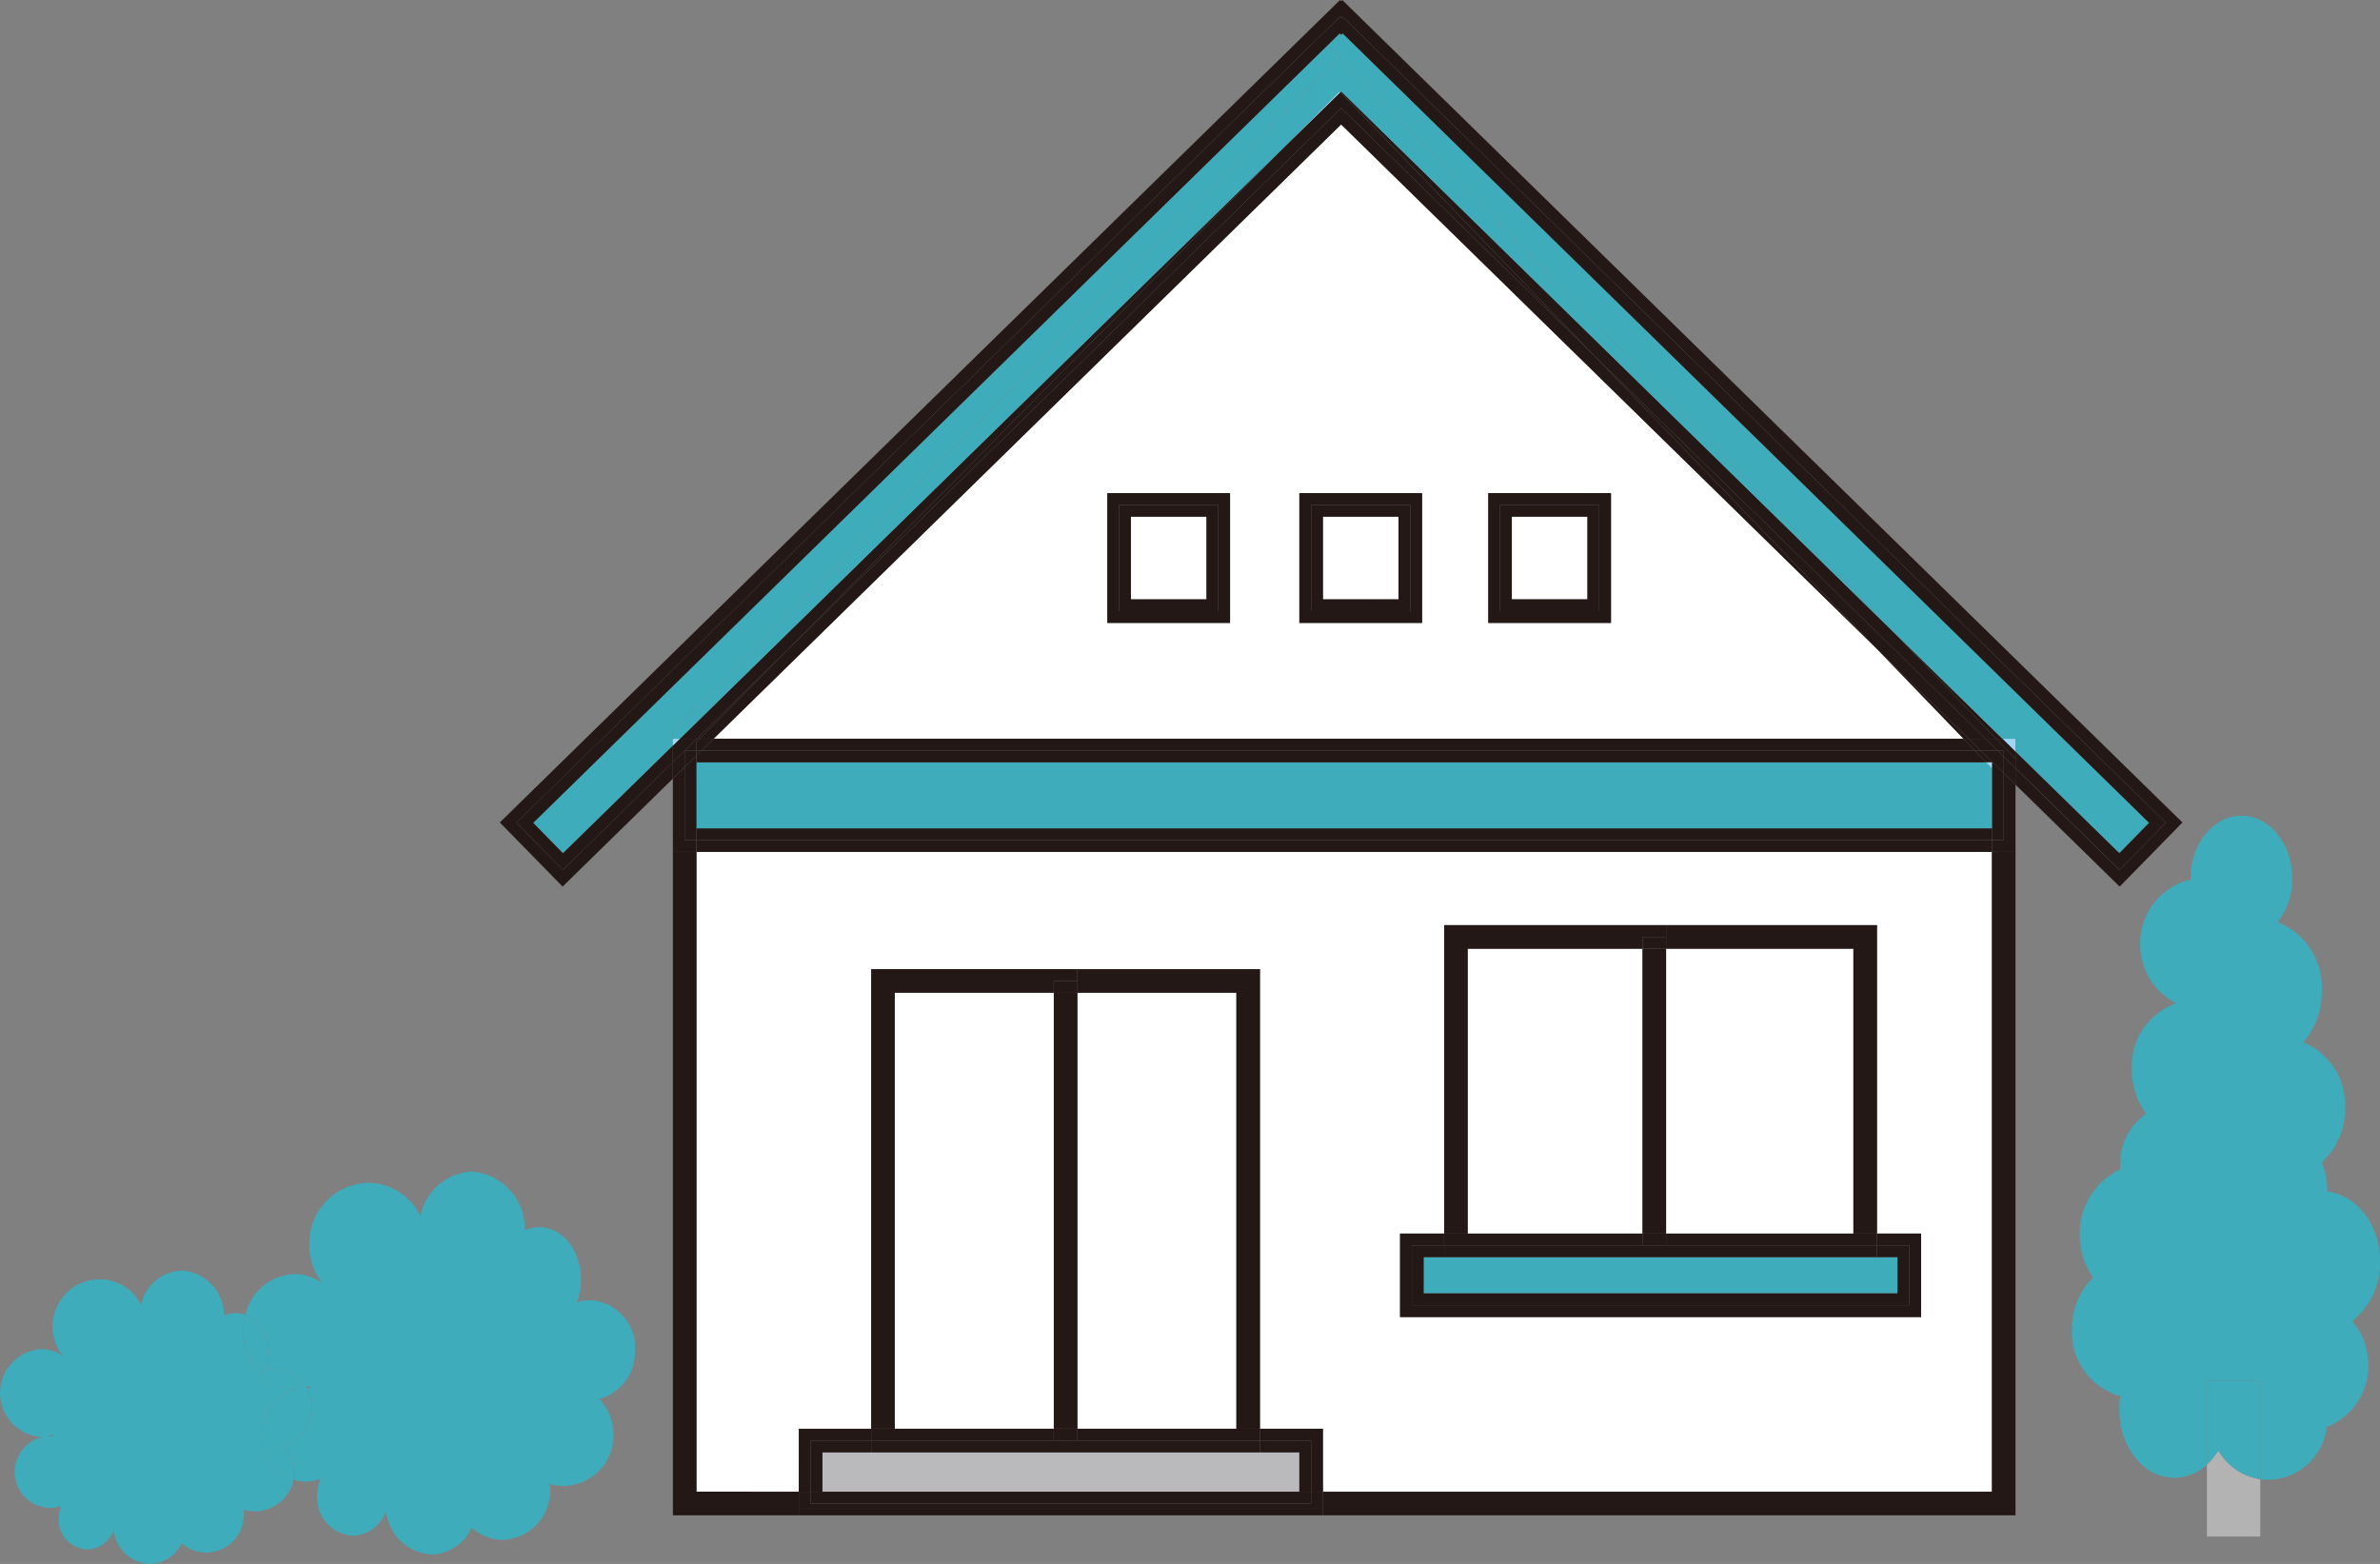 <svg id="グループ_368" data-name="グループ 368" xmlns="http://www.w3.org/2000/svg" xmlns:xlink="http://www.w3.org/1999/xlink" width="164.428" height="108.059" viewBox="0 0 164.428 108.059">
  <rect x="0" y="0" width="164.428" height="108.059" fill="#808080" stroke="none"/>
  <defs>
    <clipPath id="clip-path">
      <rect id="長方形_607" data-name="長方形 607" width="164.428" height="108.059" transform="translate(0 0)" fill="none"/>
    </clipPath>
  </defs>
  <rect id="長方形_592" data-name="長方形 592" width="12.94" height="19.681" transform="translate(115.106 65.551)" fill="#fff"/>
  <rect id="長方形_593" data-name="長方形 593" width="12.071" height="19.681" transform="translate(101.404 65.551)" fill="#fff"/>
  <rect id="長方形_594" data-name="長方形 594" width="10.983" height="30.123" transform="translate(74.435 68.594)" fill="#fff"/>
  <rect id="長方形_595" data-name="長方形 595" width="10.985" height="30.123" transform="translate(61.819 68.594)" fill="#fff"/>
  <path id="パス_2074" data-name="パス 2074" d="M137.617,58.863v44.205H91.4V98.717h-4.35V66.963H60.189V98.717h-5v4.351h-7.07V58.863ZM132.723,91V85.232h-3.047V63.919h-29.9V85.232H96.727V91Z" fill="#fff"/>
  <path id="パス_2075" data-name="パス 2075" d="M135.654,51.044H49.3L92.656,8.6l37,36.226ZM111.3,34.068h-8.482V43.04H111.3Zm-13.049,0H89.769V43.04h8.482Zm-13.269,0H76.5V43.04h8.482Z" fill="#fff"/>
  <g id="グループ_367" data-name="グループ 367">
    <g id="グループ_366" data-name="グループ 366" clip-path="url(#clip-path)">
      <path id="パス_2076" data-name="パス 2076" d="M164.428,87.166a5.117,5.117,0,0,1-1.918,4.12,4.649,4.649,0,0,1,1.114,3.032,4.554,4.554,0,0,1-2.878,4.278,4.112,4.112,0,0,1-4.022,3.649,3.8,3.8,0,0,1-.566-.042V95.4h-3.689v5.788a3.307,3.307,0,0,1-2.251.923c-2.1,0-3.8-2.116-3.8-4.724a5.942,5.942,0,0,1,.075-.925,4.567,4.567,0,0,1-3.351-4.607,4.963,4.963,0,0,1,1.464-3.586,5.135,5.135,0,0,1-.919-2.95,4.9,4.9,0,0,1,2.808-4.53c-.009-.117-.016-.236-.016-.357a4.157,4.157,0,0,1,1.792-3.474,5.168,5.168,0,0,1-.986-3.083,4.582,4.582,0,0,1,3.067-4.554,4.552,4.552,0,0,1-2.491-4.1,4.5,4.5,0,0,1,3.484-4.446c0-.031,0-.063,0-.094,0-2.383,1.573-4.317,3.512-4.317s3.509,1.934,3.509,4.317a4.858,4.858,0,0,1-1.011,3.03,4.838,4.838,0,0,1,3.052,4.749,5.407,5.407,0,0,1-1.272,3.558,4.686,4.686,0,0,1,2.883,4.528,5.017,5.017,0,0,1-1.613,3.775,5.272,5.272,0,0,1,.387,1.983l0,.026c2.048.247,3.644,2.314,3.644,4.828" fill="#3eacbb"/>
      <path id="パス_2077" data-name="パス 2077" d="M156.158,102.2v3.964h-3.689v-4.975a4.47,4.47,0,0,0,.788-.972,4.056,4.056,0,0,0,2.9,1.983" fill="#b3b3b4"/>
      <path id="パス_2078" data-name="パス 2078" d="M156.158,95.4v6.8a4.056,4.056,0,0,1-2.9-1.983,4.464,4.464,0,0,1-.788.971V95.4Z" fill="#3eacbb"/>
      <path id="パス_2079" data-name="パス 2079" d="M139.247,58.863V104.7H91.4v-1.631h46.216v-44.2Z" fill="#231815"/>
      <path id="パス_2080" data-name="パス 2080" d="M139.247,53.072v1.142l-.816-.8V52.273Z" fill="#231815"/>
      <path id="パス_2081" data-name="パス 2081" d="M139.247,51.044v.886l-.9-.886Z" fill="#9dd7f4"/>
      <path id="パス_2082" data-name="パス 2082" d="M138.343,51.044l.9.886v.494l-1.33-1.38Z" fill="#231815"/>
      <path id="パス_2083" data-name="パス 2083" d="M139.247,52.424v.648l-.816-.8V51.86h-.421l-.832-.816h.738Z" fill="#231815"/>
      <path id="パス_2084" data-name="パス 2084" d="M138.432,51.86v.412l-.422-.412Z" fill="#231815"/>
      <path id="パス_2085" data-name="パス 2085" d="M139.247,54.214v4.649h-1.631v-.816h.815V53.415Z" fill="#231815"/>
      <path id="パス_2086" data-name="パス 2086" d="M130.786,43.646l7.557,7.4h-.426Z" fill="#231815"/>
      <path id="パス_2087" data-name="パス 2087" d="M138.432,53.414l-1.587-1.554h1.165l.422.412Z" fill="#231815"/>
      <path id="パス_2088" data-name="パス 2088" d="M137.178,51.044l.832.816h-1.165l-.834-.816Z" fill="#231815"/>
      <path id="パス_2089" data-name="パス 2089" d="M130.786,43.646l7.131,7.4h-.739L110.121,24.554,92.6,6.373l.061-.058Z" fill="#231815"/>
      <path id="パス_2090" data-name="パス 2090" d="M137.616,52.676h-.391l-.786-.816h.406l1.587,1.555v4.632h-.816V52.676Z" fill="#231815"/>
      <rect id="長方形_596" data-name="長方形 596" width="89.499" height="0.816" transform="translate(48.117 57.231)" fill="#231815"/>
      <rect id="長方形_597" data-name="長方形 597" width="89.499" height="0.816" transform="translate(48.117 58.046)" fill="#231815"/>
      <path id="パス_2091" data-name="パス 2091" d="M137.616,53.081v4.15h-89.5V52.675h89.108Z" fill="#3eacbb"/>
      <path id="パス_2092" data-name="パス 2092" d="M137.616,52.676v.406l-.391-.406Z" fill="#9dd7f4"/>
      <path id="パス_2093" data-name="パス 2093" d="M136.439,51.86l.785.816H48.117V52.2l.35-.343Z" fill="#231815"/>
      <path id="パス_2094" data-name="パス 2094" d="M137.178,51.044h-1.167l-6.353-6.219L110.121,24.554Z" fill="#231815"/>
      <path id="パス_2095" data-name="パス 2095" d="M136.845,51.86h-.406l-.785-.816h.357Z" fill="#231815"/>
      <path id="パス_2096" data-name="パス 2096" d="M136.439,51.86H48.467l.834-.816h86.353Z" fill="#231815"/>
      <path id="パス_2097" data-name="パス 2097" d="M129.658,44.825l6.352,6.219h-.356Z" fill="#231815"/>
      <path id="パス_2098" data-name="パス 2098" d="M131.091,86.863v2.5H98.358v-2.5h32.733Z" fill="#3eacbb"/>
      <path id="パス_2099" data-name="パス 2099" d="M129.677,86.047v.816h-29.9v-.816h29.9Z" fill="#231815"/>
      <path id="パス_2100" data-name="パス 2100" d="M129.677,85.232v.816H115.106v-.816h14.571Z" fill="#231815"/>
      <path id="パス_2101" data-name="パス 2101" d="M129.677,63.919V85.232h-1.631V65.55h-12.94V63.919Z" fill="#231815"/>
      <rect id="長方形_598" data-name="長方形 598" width="1.631" height="0.816" transform="translate(113.475 85.231)" fill="#231815"/>
      <rect id="長方形_599" data-name="長方形 599" width="1.631" height="19.681" transform="translate(113.475 65.551)" fill="#231815"/>
      <rect id="長方形_600" data-name="長方形 600" width="1.631" height="0.816" transform="translate(113.475 64.734)" fill="#231815"/>
      <path id="パス_2102" data-name="パス 2102" d="M113.475,85.232v.816h-13.7v-.816h13.7Z" fill="#231815"/>
      <path id="パス_2103" data-name="パス 2103" d="M113.475,64.735v.816H101.4V85.232H99.773V63.919h15.333v.816Z" fill="#231815"/>
      <rect id="長方形_601" data-name="長方形 601" width="5.22" height="5.709" transform="translate(104.449 35.7)" fill="#fff"/>
      <path id="パス_2104" data-name="パス 2104" d="M109.669,35.7h-5.22v5.709h5.22Zm.816,6.524h-6.851v-7.34h6.851Z" fill="#231815"/>
      <path id="パス_2105" data-name="パス 2105" d="M110.485,34.884h-6.851v7.34h6.851Zm.815,8.156h-8.482V34.068H111.3Z" fill="#231815"/>
      <path id="パス_2106" data-name="パス 2106" d="M97.543,86.047h2.23v.816H98.359v2.5h32.733v-2.5h-1.415v-.816h2.23v4.134H97.543Z" fill="#231815"/>
      <path id="パス_2107" data-name="パス 2107" d="M97.543,90.181h34.364V86.047h-2.23v-.816h3.046V91h-36V85.231h3.046v.816h-2.23Z" fill="#231815"/>
      <rect id="長方形_602" data-name="長方形 602" width="5.22" height="5.709" transform="translate(91.4 35.7)" fill="#fff"/>
      <path id="パス_2108" data-name="パス 2108" d="M92.758,2.307l55.714,54.547-2.053,2.1-7.172-7.021v-.886h-.9l-7.557-7.4L92.548,3.973l-.829-.848.834-.818.1.105Z" fill="#3eacbb"/>
      <path id="パス_2109" data-name="パス 2109" d="M92.656,8.6,49.3,51.045h-.962l6.026-6.1L92.656,7.457l17.465,17.1,19.537,20.271Z" fill="#231815"/>
      <path id="パス_2110" data-name="パス 2110" d="M92.656,7.457,54.365,44.944,88.811,10.081l3.784-3.708,17.526,18.181Z" fill="#231815"/>
      <path id="パス_2111" data-name="パス 2111" d="M92.535,6.31l.061.063L88.811,10.08Z" fill="#9dd7f4"/>
      <path id="パス_2112" data-name="パス 2112" d="M91.719,3.125l.829.848L46.722,50.359l-.236.238v.921l-7.592,7.433-2.055-2.1Z" fill="#3eacbb"/>
      <path id="パス_2113" data-name="パス 2113" d="M96.62,35.7H91.4v5.709h5.22Zm.815,6.524H90.584v-7.34h6.851Z" fill="#231815"/>
      <path id="パス_2114" data-name="パス 2114" d="M90.584,99.533H87.049v-.816H91.4v4.351h-.816Z" fill="#231815"/>
      <path id="パス_2115" data-name="パス 2115" d="M97.435,34.884H90.584v7.34h6.851Zm.816,8.156H89.769V34.068h8.482Z" fill="#231815"/>
      <path id="パス_2116" data-name="パス 2116" d="M89.769,100.348v2.719H56.819v-2.719h32.95Z" fill="#bababd"/>
      <path id="パス_2117" data-name="パス 2117" d="M87.049,99.533h3.535v3.535h-.816v-2.719H87.049Z" fill="#231815"/>
      <path id="パス_2118" data-name="パス 2118" d="M88.811,10.081,54.365,44.944l-6.231,6.1H46.971Z" fill="#231815"/>
      <path id="パス_2119" data-name="パス 2119" d="M87.049,99.533v.816H60.188v-.816H87.049Z" fill="#231815"/>
      <path id="パス_2120" data-name="パス 2120" d="M87.049,98.717v.816H74.435v-.816H87.049Z" fill="#231815"/>
      <path id="パス_2121" data-name="パス 2121" d="M87.049,66.963V98.718H85.418V68.594H74.435V66.963Z" fill="#231815"/>
      <rect id="長方形_603" data-name="長方形 603" width="5.22" height="5.709" transform="translate(78.131 35.7)" fill="#fff"/>
      <path id="パス_2122" data-name="パス 2122" d="M83.351,35.7h-5.22v5.709h5.22Zm.816,6.524H77.316v-7.34h6.851Z" fill="#231815"/>
      <path id="パス_2123" data-name="パス 2123" d="M84.167,34.884H77.316v7.34h6.851Zm.815,8.156H76.5V34.068h8.482Z" fill="#231815"/>
      <rect id="長方形_604" data-name="長方形 604" width="1.631" height="0.816" transform="translate(72.805 98.717)" fill="#231815"/>
      <rect id="長方形_605" data-name="長方形 605" width="1.631" height="30.123" transform="translate(72.805 68.594)" fill="#231815"/>
      <rect id="長方形_606" data-name="長方形 606" width="1.631" height="0.816" transform="translate(72.805 67.778)" fill="#231815"/>
      <path id="パス_2124" data-name="パス 2124" d="M72.8,98.717v.816H60.188v-.816H72.8Z" fill="#231815"/>
      <path id="パス_2125" data-name="パス 2125" d="M72.8,67.778v.816H61.819V98.717H60.188V66.962H74.435v.816Z" fill="#231815"/>
      <path id="パス_2126" data-name="パス 2126" d="M56,99.533h4.185v.816H56.819v2.719H56Z" fill="#231815"/>
      <path id="パス_2127" data-name="パス 2127" d="M56.819,103.068H90.585v.816H56v-.816Z" fill="#231815"/>
      <path id="パス_2128" data-name="パス 2128" d="M56,103.883H90.584v-.816H91.4V104.7H55.187v-1.632H56Z" fill="#231815"/>
      <path id="パス_2129" data-name="パス 2129" d="M55.188,98.717h5v.816H56v3.535h-.816Z" fill="#231815"/>
      <path id="パス_2130" data-name="パス 2130" d="M55.188,103.068V104.7h-8.7V58.863h1.631v44.2Z" fill="#231815"/>
      <path id="パス_2131" data-name="パス 2131" d="M54.365,44.944l-6.026,6.1h-.205Z" fill="#231815"/>
      <path id="パス_2132" data-name="パス 2132" d="M49.3,51.044l-.834.816h-.35v-.592l.222-.224Z" fill="#231815"/>
      <path id="パス_2133" data-name="パス 2133" d="M48.467,51.86l-.35.343V51.86Z" fill="#231815"/>
      <path id="パス_2134" data-name="パス 2134" d="M48.118,51.268v.592H47.3l.832-.816h.2Z" fill="#231815"/>
      <path id="パス_2135" data-name="パス 2135" d="M48.118,57.231v.816H47.3V53l.816-.8v5.029Z" fill="#231815"/>
      <path id="パス_2136" data-name="パス 2136" d="M47.3,51.86h.816V52.2L47.3,53Z" fill="#231815"/>
      <path id="パス_2137" data-name="パス 2137" d="M47.3,58.047h.816v.816H46.486V53.8L47.3,53Z" fill="#231815"/>
      <path id="パス_2138" data-name="パス 2138" d="M47.3,51.86V53l-.816.8V52.657Z" fill="#231815"/>
      <path id="パス_2139" data-name="パス 2139" d="M47.3,51.86l-.816.8V51.518l.485-.474h1.163Z" fill="#231815"/>
      <path id="パス_2140" data-name="パス 2140" d="M46.486,51.044h.485l-.485.473Z" fill="#9dd7f4"/>
      <path id="パス_2141" data-name="パス 2141" d="M88.811,10.081,46.971,51.045h-.485V50.6l.236-.237L92.549,3.973l38.237,39.673L92.656,6.315l-.061.059-.06-.063Z" fill="#3eacbb"/>
      <path id="パス_2142" data-name="パス 2142" d="M36.839,56.854l2.055,2.1,7.592-7.433v1.139L38.88,60.1l-3.195-3.263L92.567,1.154l.089.091.091-.091,56.879,55.688L146.431,60.1l-7.184-7.033V51.93l7.173,7.021,2.053-2.1L92.758,2.307l-.1.1-.1-.1-.834.818Z" fill="#231815"/>
      <path id="パス_2143" data-name="パス 2143" d="M35.686,56.842,38.881,60.1l7.606-7.447V53.8l-7.618,7.457-4.337-4.43L92.58,0l.076.079L92.733,0,150.78,56.828l-4.337,4.43-7.2-7.045V53.072l7.184,7.032,3.2-3.262L92.747,1.153l-.091.091-.088-.091Z" fill="#231815"/>
      <path id="パス_2144" data-name="パス 2144" d="M21.445,95.914c-.007-.051-.012-.1-.019-.149-.086.03-.174.058-.265.081a2.434,2.434,0,0,0-2.1-1.253,2.289,2.289,0,0,0-.738.121,3.223,3.223,0,0,0,.239-1.223A2.747,2.747,0,0,0,16.95,90.86a3.629,3.629,0,0,1,3.4-2.832,3.275,3.275,0,0,1,1.92.634,4.366,4.366,0,0,1-.9-2.673,4.169,4.169,0,0,1,4.068-4.262,4.05,4.05,0,0,1,3.61,2.3,3.814,3.814,0,0,1,3.539-3.08A3.981,3.981,0,0,1,36.266,85a2.431,2.431,0,0,1,.974-.21c1.6,0,2.9,1.611,2.9,3.6a4.286,4.286,0,0,1-.3,1.6,2.87,2.87,0,0,1,.929-.156,3.293,3.293,0,0,1,3.107,3.451A3.386,3.386,0,0,1,41.4,96.662a3.565,3.565,0,0,1,.985,2.47,3.5,3.5,0,0,1-3.467,3.54,3.383,3.383,0,0,1-.939-.135,3.849,3.849,0,0,1,.023.4,3.366,3.366,0,0,1-3.274,3.451,3.153,3.153,0,0,1-2.137-.841,3.152,3.152,0,0,1-2.778,1.862,3.358,3.358,0,0,1-3.145-3.034,2.489,2.489,0,0,1-2.289,1.734,2.633,2.633,0,0,1-2.467-2.771,2.994,2.994,0,0,1,.233-1.17,2.863,2.863,0,0,1-1.037.2,2.8,2.8,0,0,1-.816-.121,2.675,2.675,0,0,0-.729-2.426,2.6,2.6,0,0,0,1.973-2.589,2.789,2.789,0,0,0-.342-1.342,2.208,2.208,0,0,1,.256.021" fill="#3eacbb"/>
      <path id="パス_2145" data-name="パス 2145" d="M21.189,95.893c-.03,0-.058,0-.086,0-.075,0-.149.007-.222.011.094-.016.187-.035.28-.056.009.017.019.031.028.047" fill="#3eacbb"/>
      <path id="パス_2146" data-name="パス 2146" d="M20.287,102.25a3.293,3.293,0,0,1,.31-6.31c-.079,0-.163.011-.245.011a3.362,3.362,0,0,1-2.509-1.16l.48-.077a2.289,2.289,0,0,1,.738-.121,2.434,2.434,0,0,1,2.1,1.253c-.093.021-.187.04-.28.056.073,0,.147-.011.222-.011.028,0,.056,0,.086,0a2.789,2.789,0,0,1,.342,1.342,2.6,2.6,0,0,1-1.973,2.589,2.675,2.675,0,0,1,.729,2.426" fill="#3eacbb"/>
      <path id="パス_2147" data-name="パス 2147" d="M18.323,94.714l-.48.077a4.189,4.189,0,0,1-1.042-2.8,4.275,4.275,0,0,1,.149-1.13,2.749,2.749,0,0,1,1.613,2.631,3.224,3.224,0,0,1-.24,1.223" fill="#3eacbb"/>
      <path id="パス_2148" data-name="パス 2148" d="M3.244,99.244c.058-.005.116-.01.177-.01a2.5,2.5,0,0,1,.272.017c0-.038-.011-.075-.014-.112a2.578,2.578,0,0,1-.435.105m-.42.037a3.041,3.041,0,0,1,0-6.066,2.675,2.675,0,0,1,1.527.485,3.267,3.267,0,0,1,2.518-5.311,3.226,3.226,0,0,1,2.869,1.762,3.006,3.006,0,0,1,2.815-2.361,3.1,3.1,0,0,1,2.927,3.1,1.968,1.968,0,0,1,1.47-.034,4.269,4.269,0,0,0-.149,1.13,4.189,4.189,0,0,0,1.042,2.8,3.362,3.362,0,0,0,2.509,1.16c.082,0,.166-.007.245-.012a3.294,3.294,0,0,0-.31,6.311,2.759,2.759,0,0,1-3.451,2.074,2.654,2.654,0,0,1,.019.312,2.624,2.624,0,0,1-2.6,2.643,2.567,2.567,0,0,1-1.7-.644,2.514,2.514,0,0,1-2.211,1.424,2.627,2.627,0,0,1-2.5-2.323,1.974,1.974,0,0,1-1.819,1.328,2.048,2.048,0,0,1-1.965-2.123,2.246,2.246,0,0,1,.187-.9,2.324,2.324,0,0,1-.825.154,2.488,2.488,0,0,1-.387-4.929c-.07.007-.14.012-.21.012" fill="#3eacbb"/>
    </g>
  </g>
</svg>
